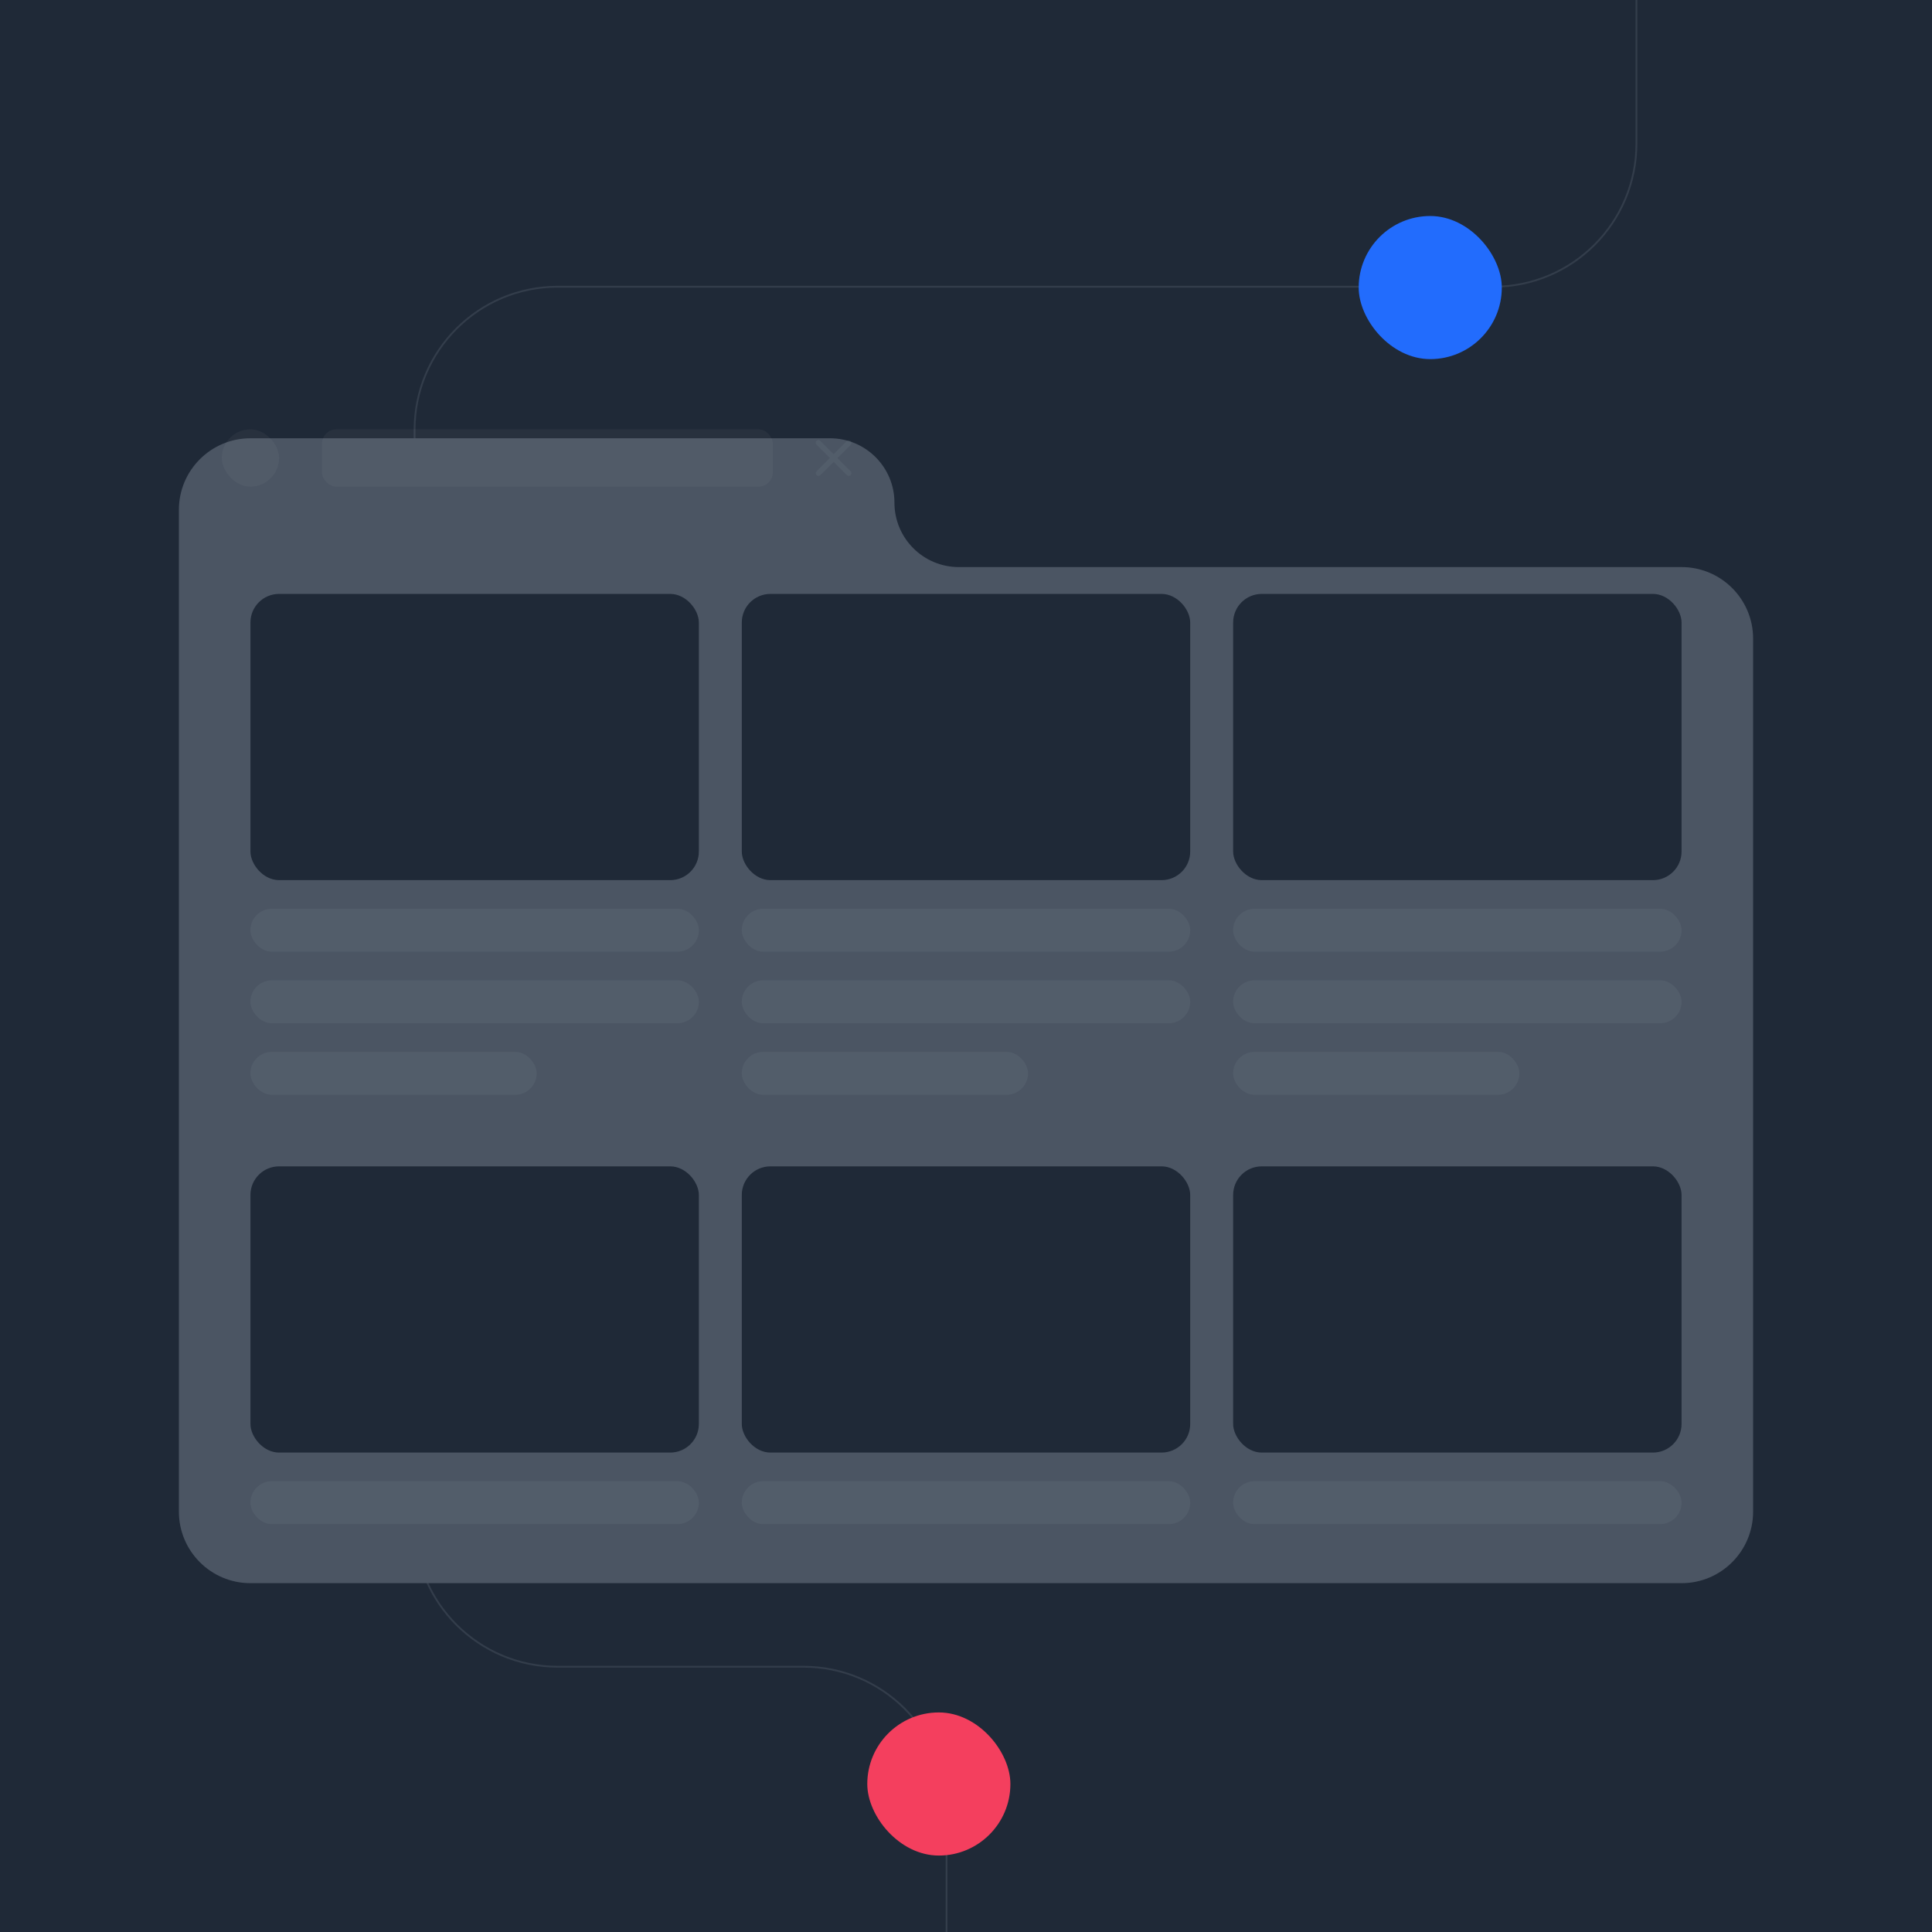 <?xml version="1.0" encoding="UTF-8"?>
<svg xmlns="http://www.w3.org/2000/svg" width="1080" height="1080" viewBox="0 0 1080 1080" fill="none">
  <g clip-path="url(#clip0_6113_16245)">
    <g clip-path="url(#clip1_6113_16245)">
      <rect width="1080" height="1080" fill="#1F2937"></rect>
      <path opacity="0.1" d="M529.133 1532.36V1011.71C529.133 967.527 493.316 931.709 449.133 931.709H311.746C267.564 931.709 231.747 895.892 231.747 851.709V240.282C231.747 196.099 267.564 160.282 311.747 160.282H834.779C878.962 160.282 914.779 124.464 914.779 80.282V-982.602" stroke="#EEF6FF"></path>
      <rect x="759.516" y="120.747" width="80" height="80" rx="40" fill="#226CFD"></rect>
      <rect x="484.818" y="957.264" width="80" height="80" rx="40" fill="#F43F5E"></rect>
    </g>
    <g filter="url(#filter0_d_6113_16245)">
      <path fill-rule="evenodd" clip-rule="evenodd" d="M500 256C500 236.118 483.882 220 464 220H140C117.909 220 100 237.909 100 260V820C100 842.091 117.909 860 140 860H940C962.091 860 980 842.091 980 820V332C980 309.909 962.091 292 940 292H536C516.118 292 500 275.882 500 256V256Z" fill="#4B5563"></path>
    </g>
    <g opacity="0.05">
      <rect x="124" y="240" width="32" height="32" rx="16" fill="#D9D9D9"></rect>
      <rect x="180" y="240" width="252" height="32" rx="8" fill="#D9D9D9"></rect>
      <path d="M475.51 263.485C476.097 264.072 476.097 265.02 475.51 265.607C474.924 266.193 473.975 266.193 473.388 265.607L466 258.17L458.562 265.607C457.975 266.193 457.027 266.193 456.44 265.607C455.853 265.02 455.853 264.072 456.44 263.485L463.878 256.048L456.44 248.561C455.853 247.975 455.853 247.026 456.44 246.44C457.027 245.853 457.975 245.853 458.562 246.44L466 253.939L473.438 246.502C474.025 245.916 474.973 245.916 475.56 246.502C476.147 247.089 476.147 248.037 475.56 248.624L468.122 256.061L475.51 263.485Z" fill="#EEF6FF"></path>
    </g>
    <g clip-path="url(#clip2_6113_16245)">
      <rect x="140" y="332" width="250.667" height="160" rx="16" fill="#1F2937"></rect>
      <rect opacity="0.05" x="140" y="508" width="250.667" height="24" rx="12" fill="#EEF6FF"></rect>
      <rect opacity="0.05" x="140" y="548" width="250.667" height="24" rx="12" fill="#EEF6FF"></rect>
      <rect opacity="0.05" x="140" y="588" width="160" height="24" rx="12" fill="#EEF6FF"></rect>
      <rect x="414.666" y="332" width="250.667" height="160" rx="16" fill="#1F2937"></rect>
      <rect opacity="0.05" x="414.666" y="508" width="250.667" height="24" rx="12" fill="#EEF6FF"></rect>
      <rect opacity="0.05" x="414.666" y="548" width="250.667" height="24" rx="12" fill="#EEF6FF"></rect>
      <rect opacity="0.05" x="414.666" y="588" width="160" height="24" rx="12" fill="#EEF6FF"></rect>
      <rect x="689.334" y="332" width="250.667" height="160" rx="16" fill="#1F2937"></rect>
      <rect opacity="0.05" x="689.334" y="508" width="250.667" height="24" rx="12" fill="#EEF6FF"></rect>
      <rect opacity="0.05" x="689.334" y="548" width="250.667" height="24" rx="12" fill="#EEF6FF"></rect>
      <rect opacity="0.05" x="689.334" y="588" width="160" height="24" rx="12" fill="#EEF6FF"></rect>
      <rect x="140" y="652" width="250.667" height="160" rx="16" fill="#1F2937"></rect>
      <rect opacity="0.05" x="140" y="828" width="250.667" height="24" rx="12" fill="#EEF6FF"></rect>
      <rect x="414.666" y="652" width="250.667" height="160" rx="16" fill="#1F2937"></rect>
      <rect opacity="0.05" x="414.666" y="828" width="250.667" height="24" rx="12" fill="#EEF6FF"></rect>
      <rect x="689.334" y="652" width="250.667" height="160" rx="16" fill="#1F2937"></rect>
      <rect opacity="0.05" x="689.334" y="828" width="250.667" height="24" rx="12" fill="#EEF6FF"></rect>
    </g>
  </g>
  <defs>
    <filter id="filter0_d_6113_16245" x="62" y="207" width="956" height="716" filterUnits="userSpaceOnUse" color-interpolation-filters="sRGB">
      <feFlood flood-opacity="0" result="BackgroundImageFix"></feFlood>
      <feColorMatrix in="SourceAlpha" type="matrix" values="0 0 0 0 0 0 0 0 0 0 0 0 0 0 0 0 0 0 127 0" result="hardAlpha"></feColorMatrix>
      <feMorphology radius="12" operator="erode" in="SourceAlpha" result="effect1_dropShadow_6113_16245"></feMorphology>
      <feOffset dy="25"></feOffset>
      <feGaussianBlur stdDeviation="25"></feGaussianBlur>
      <feComposite in2="hardAlpha" operator="out"></feComposite>
      <feColorMatrix type="matrix" values="0 0 0 0 0 0 0 0 0 0 0 0 0 0 0 0 0 0 0.25 0"></feColorMatrix>
      <feBlend mode="normal" in2="BackgroundImageFix" result="effect1_dropShadow_6113_16245"></feBlend>
      <feBlend mode="normal" in="SourceGraphic" in2="effect1_dropShadow_6113_16245" result="shape"></feBlend>
    </filter>
    <clipPath id="clip0_6113_16245">
      <rect width="1080" height="1080" fill="white"></rect>
    </clipPath>
    <clipPath id="clip1_6113_16245">
      <rect width="1080" height="1080" fill="white"></rect>
    </clipPath>
    <clipPath id="clip2_6113_16245">
      <rect width="880" height="568" fill="white" transform="translate(100 292)"></rect>
    </clipPath>
  </defs>
</svg>
